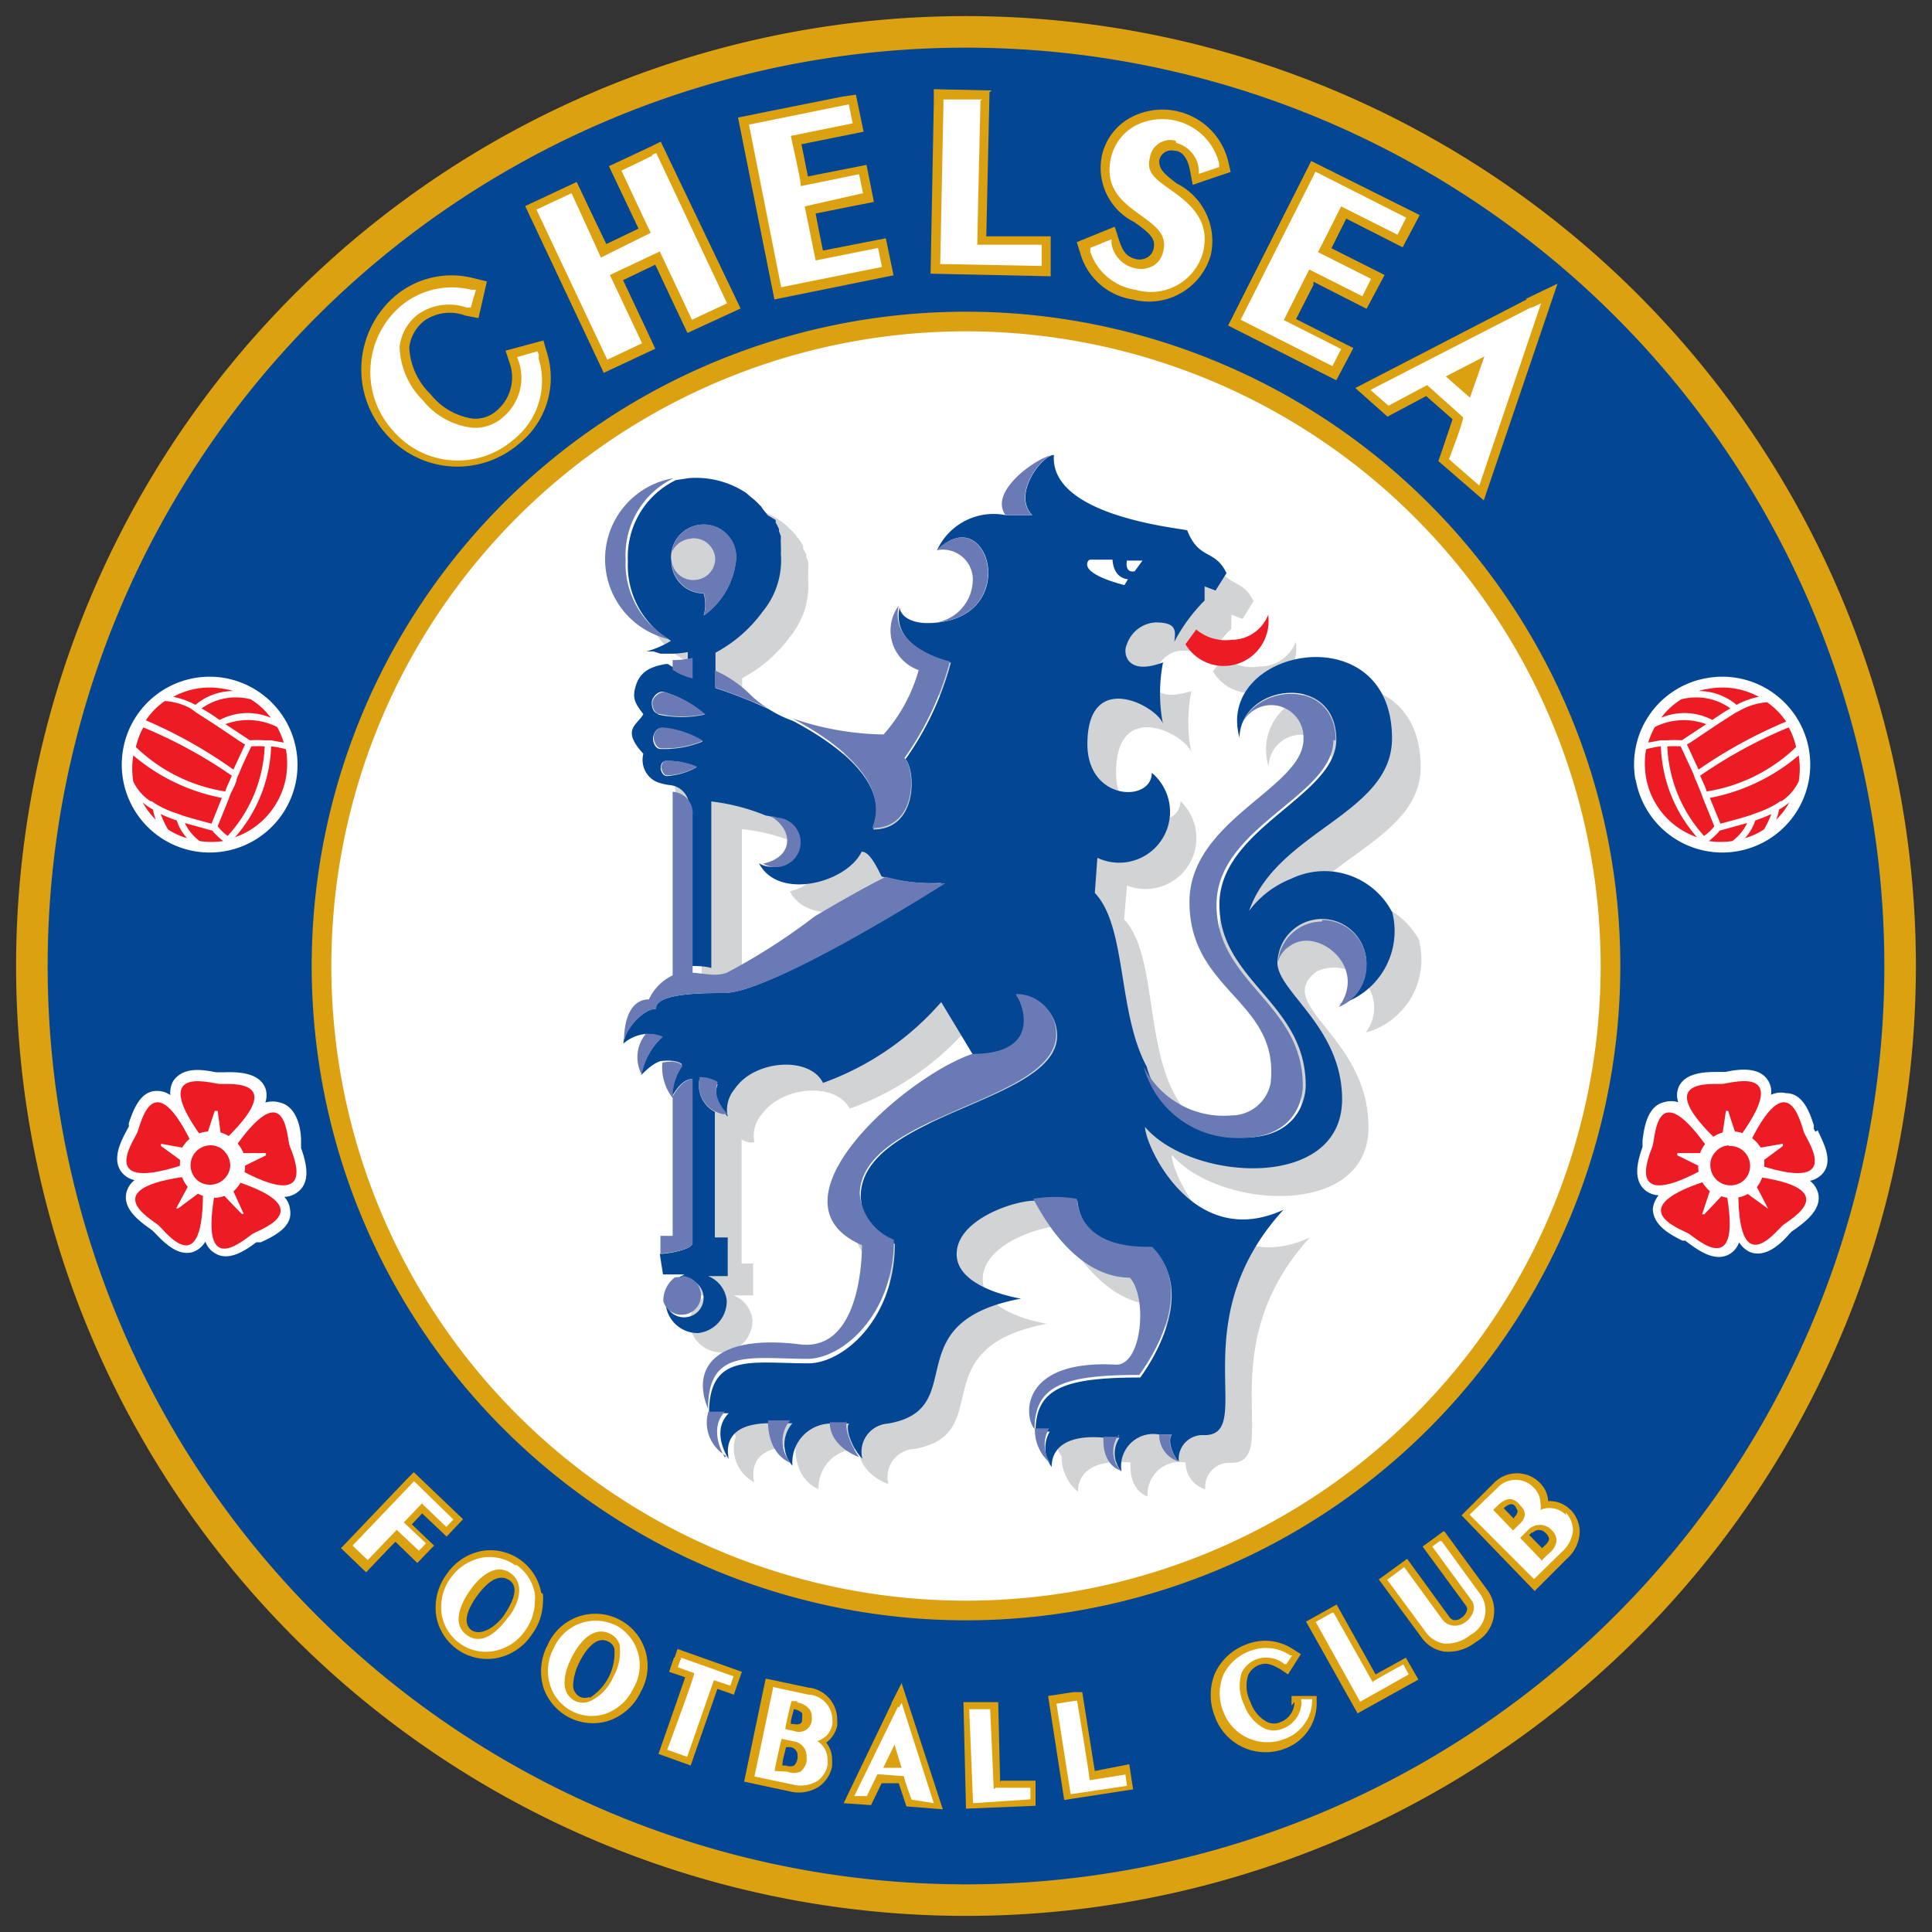 <svg id="Layer_1" data-name="Layer 1" xmlns="http://www.w3.org/2000/svg" viewBox="0 0 60 60"><rect x="0" y="0" width="60" height="60" fill="#333333" stroke="none"/><defs><style>.cls-1{fill:#dba111;}.cls-2{fill:#034694;}.cls-3{fill:#fff;}.cls-4{fill:#d1d3d4;}.cls-5{fill:#ed1c24;}.cls-6{fill:#6a7ab5;}</style></defs><title>Untitled-1</title><path id="path3381" class="cls-1" d="M59.5,30A29.5,29.5,0,1,1,30,.5,29.5,29.5,0,0,1,59.5,30"/><path id="path3383" class="cls-2" d="M58.52,30A28.52,28.52,0,1,1,30,1.48,28.52,28.52,0,0,1,58.52,30"/><path id="path3385" class="cls-1" d="M50.32,30A20.32,20.32,0,1,1,30,9.68,20.32,20.32,0,0,1,50.32,30"/><path id="path3387" class="cls-3" d="M49.71,30A19.71,19.71,0,1,1,30,10.29,19.72,19.72,0,0,1,49.71,30"/><path id="path3389" class="cls-1" d="M13.11,47l.76.72.51-.54-1.53-1.46-.2.2-2.06,2.16.78.75s.66-.7.91-.95l.68.66.52-.54-.69-.66.32-.34"/><path id="path3391" class="cls-1" d="M16.81,49.47A1.61,1.61,0,0,0,15,48.16a1.7,1.7,0,0,0-1.13.73,1.74,1.74,0,0,0-.32,1.31,1.61,1.61,0,0,0,1.84,1.3,1.7,1.7,0,0,0,1.12-.73,1.73,1.73,0,0,0,.35-1,1.24,1.24,0,0,0,0-.27m-2.2,1.14c-.36-.25-.06-.78.15-1.07s.61-.75,1-.5,0,.85-.15,1.08S15,50.88,14.61,50.61Z"/><path id="path3393" class="cls-1" d="M19.22,50.29a1.62,1.62,0,0,0-2.21.79,1.75,1.75,0,0,0-.13,1.34,1.64,1.64,0,0,0,.8.92,1.62,1.62,0,0,0,1.22.1,1.7,1.7,0,0,0,1-.9,1.62,1.62,0,0,0-.68-2.25m-.91,2.41a.37.37,0,0,1-.29,0,.4.4,0,0,1-.22-.4,1.78,1.78,0,0,1,.2-.69c.16-.32.5-.83.89-.63a.34.34,0,0,1,.19.22,1.65,1.65,0,0,1-.77,1.53Z"/><path id="path3395" class="cls-1" d="M20.93,51.48l-.15.44.5.17-.83,2.38,1,.36.83-2.38.51.18.25-.71-2-.71-.09.27"/><path id="path3397" class="cls-1" d="M25.15,52.42l-1.37-.29-.06.28-.61,2.92,1.4.3a1.16,1.16,0,0,0,.9-.13,1,1,0,0,0,.43-.64,1.49,1.49,0,0,0,0-.21.83.83,0,0,0-.18-.53A.91.91,0,0,0,26,53.6a1.11,1.11,0,0,0,0-.19,1,1,0,0,0-.87-1m-.37,2.23a.35.35,0,0,1-.1.19.33.33,0,0,1-.25,0l-.11,0c0-.21.07-.35.11-.57l.14,0a.26.26,0,0,1,.22.27s0,.07,0,.09Zm-.1-1.56a.48.48,0,0,1,.25.12.3.3,0,0,1,0,.1.25.25,0,0,1,0,.08c0,.09,0,.21-.28.16l-.07,0c0-.17.05-.26.09-.44Z"/><path id="path3399" class="cls-1" d="M27.69,52.9,26.2,56l.85.06.33-.68.53,0,.24.72,1.13.09L28,52.27l-.32.63"/><path id="path3401" class="cls-1" d="M31.06,55.34,31,52.86l-1.08,0L30,56.17l2.16-.09,0-.78-1.08,0"/><path id="path3403" class="cls-1" d="M34,55l-.39-2.45-.28,0-.78.12.5,3.23,2.14-.33-.12-.78L34,55"/><path id="path3405" class="cls-1" d="M40.2,52.86a.67.67,0,0,1-.43.62.49.49,0,0,1-.41,0,1.07,1.07,0,0,1-.52-.61,1.12,1.12,0,0,1-.08-.84.61.61,0,0,1,.37-.33c.2-.08.39,0,.65.15L40,52l.4-.63-.24-.15a1.56,1.56,0,0,0-1.43-.16,1.73,1.73,0,0,0-1,.91,1.78,1.78,0,0,0,0,1.34,1.67,1.67,0,0,0,2.16,1,1.5,1.5,0,0,0,1-1.35l0-.29-.78,0v.3"/><path id="path3407" class="cls-1" d="M42.72,52l-1.21-2.17-.25.14-.7.39,1.6,2.85,1.89-1.05-.39-.68-.94.52"/><path id="path3409" class="cls-1" d="M44.82,47.56l-.23.17-.41.3,1.32,1.8c.07.09.07.14.06.17a.42.42,0,0,1-.2.26.3.3,0,0,1-.23.05A.3.3,0,0,1,45,50.2l-1.3-1.79-.88.64,1.31,1.78a1.06,1.06,0,0,0,.71.46,1.38,1.38,0,0,0,1-.3,1.1,1.1,0,0,0,.38-1.57l-1.36-1.86"/><path id="path3411" class="cls-1" d="M48.79,46.91a.88.88,0,0,0-.71-.29.85.85,0,0,0-.25-.56,1,1,0,0,0-1.44,0l-1,1,2.27,2.35,1-1a1.16,1.16,0,0,0,.4-.83,1,1,0,0,0-.29-.7m-1.72-.08s.08.08.08.13a.29.29,0,0,1-.11.19l0,.05-.32-.33c.23-.21.33-.12.4,0Zm.54.81a.27.27,0,0,1,.41,0,.32.32,0,0,1,.11.18h0a.36.36,0,0,1-.14.21l-.08.08-.4-.41.1-.09Z"/><path id="path3413" class="cls-3" d="M13.11,46.7l.75.72.22-.23L12.86,46l0,0-1.91,2,.47.45.9-.94.69.65.22-.23-.69-.65.62-.65"/><path id="path3415" class="cls-3" d="M16,48.61a1.38,1.38,0,0,0-1-.24A1.55,1.55,0,0,0,14,49a1.52,1.52,0,0,0-.28,1.15,1.39,1.39,0,0,0,1.59,1.13,1.51,1.51,0,0,0,1-.64,1.57,1.57,0,0,0,.3-.91,1,1,0,0,0,0-.24,1.38,1.38,0,0,0-.57-.89m-.27,1.64c-.21.29-.74.92-1.27.54s-.11-1.09.09-1.38.74-.92,1.27-.54S16,50,15.76,50.25Z"/><path id="path3417" class="cls-3" d="M19.13,50.48a1.42,1.42,0,0,0-1.93.7,1.47,1.47,0,0,0-.11,1.17,1.36,1.36,0,0,0,.69.8,1.33,1.33,0,0,0,1,.08,1.5,1.5,0,0,0,.88-.78,1.41,1.41,0,0,0-.58-2m-1.21,2.38c-.58-.29-.27-1.06-.11-1.37s.59-1,1.17-.73a.57.57,0,0,1,.31.34,1.56,1.56,0,0,1-.19,1,1.47,1.47,0,0,1-.72.76.58.58,0,0,1-.46,0Z"/><path id="path3419" class="cls-3" d="M21.13,51.55l-.08.23.51.18c0,.13-.84,2.38-.84,2.38l.62.22.83-2.38.51.17.1-.29-1.63-.58,0,.07"/><path id="path3421" class="cls-3" d="M25.11,52.63,24,52.39l0,.07-.57,2.71,1.19.25a1,1,0,0,0,.75-.1.77.77,0,0,0,.33-.5,1,1,0,0,0,0-.17.67.67,0,0,0-.32-.58.66.66,0,0,0,.47-.52.61.61,0,0,0,0-.14.79.79,0,0,0-.69-.78m-.41.24a.59.59,0,0,1,.4.23.37.37,0,0,1,.06.21.62.62,0,0,1,0,.13.4.4,0,0,1-.54.32l-.28-.06c0-.11.16-.75.19-.87l.18,0Zm-.09,1.21a.47.47,0,0,1,.39.49,1.09,1.09,0,0,1,0,.13.53.53,0,0,1-.19.32.55.55,0,0,1-.41,0L24.06,55c0-.11.18-.86.21-1l.34.07Z"/><path id="path3423" class="cls-3" d="M27.89,53l-1.36,2.78.39,0,.33-.68.82.06c0,.08.24.73.24.73L29,56l-1-3.12-.08.15m-.15,1.12c.06.21.19.61.23.75l-.57,0,.34-.7Z"/><path id="path3425" class="cls-3" d="M30.86,55.57c0-.14-.11-2.49-.11-2.49h-.07l-.58,0L30.22,56,32,55.88v-.36l-1.08,0"/><path id="path3427" class="cls-3" d="M33.84,55.28c0-.14-.39-2.46-.39-2.46h-.07l-.57.09.44,2.81L35,55.46l-.05-.35-1.07.17"/><path id="path3429" class="cls-3" d="M40.42,52.86a.9.9,0,0,1-.57.82.73.73,0,0,1-.58,0,1.32,1.32,0,0,1-.63-.73,1.36,1.36,0,0,1-.08-1,.84.84,0,0,1,.49-.43.9.9,0,0,1,.84.16l.06,0,.18-.27-.06,0a1.34,1.34,0,0,0-1.24-.14A1.47,1.47,0,0,0,38,52a1.51,1.51,0,0,0,0,1.18,1.46,1.46,0,0,0,1.88.83,1.29,1.29,0,0,0,.87-1.17v-.07l-.34,0v.07"/><path id="path3431" class="cls-3" d="M42.64,52.26l-1.22-2.17-.06,0-.5.28,1.38,2.48L43.75,52l-.17-.31s-.84.46-.94.53"/><path id="path3433" class="cls-3" d="M44.77,47.86l-.06,0-.23.17,1.2,1.64a.41.41,0,0,1,.09.32.64.64,0,0,1-.28.4.53.53,0,0,1-.39.09.47.47,0,0,1-.31-.19l-1.18-1.62-.53.39,1.18,1.6a.89.89,0,0,0,.57.38,1.16,1.16,0,0,0,.84-.27A.86.86,0,0,0,46,49.55l-1.23-1.69"/><path id="path3435" class="cls-3" d="M48.64,47.06a.71.71,0,0,0-.8-.17.52.52,0,0,0,0-.21.69.69,0,0,0-.2-.47.77.77,0,0,0-1.14,0l-.86.83,2,2,.87-.85a1,1,0,0,0,.34-.67.8.8,0,0,0-.23-.55M47.36,47a.46.46,0,0,1-.17.33l-.2.2-.62-.64.14-.13c.26-.26.5-.28.71,0a.41.41,0,0,1,.14.29Zm.54,1.48-.69-.72.25-.25a.5.5,0,0,1,.72,0,.47.47,0,0,1,.16.33h0a.55.55,0,0,1-.2.37l-.24.23Z"/><path id="path3437" class="cls-1" d="M16.89,10.57l-1.19.32.14.42a1.35,1.35,0,0,1-.39,1.42,1,1,0,0,1-.77.27,2.05,2.05,0,0,1-1.31-.76,2.16,2.16,0,0,1-.66-1.45,1.23,1.23,0,0,1,.47-.83,1.38,1.38,0,0,1,1.27-.16l.41.08.26-1.14-.41-.1a2.72,2.72,0,0,0-2.46.57A3,3,0,0,0,12,13.49a2.93,2.93,0,0,0,4.12.29A2.62,2.62,0,0,0,17,11l-.12-.41"/><path id="path3439" class="cls-1" d="M20.13,4.59l-1.22.57.92,1.94-1,.48c-.24-.49-.92-1.93-.92-1.93l-1.6.75,2.44,5.18,1.6-.75s-.75-1.61-1-2.13l1-.48c.24.52,1,2.12,1,2.12L23,9.58,20.52,4.4l-.39.19"/><path id="path3441" class="cls-1" d="M25.56,7.79c-.08-.38-.16-.77-.23-1.16l1.81-.36-.23-1.15-1.82.36-.2-1,1.93-.39-.24-1.15L26.16,3l-3.24.65L24.05,9.3l3.7-.75L27.51,7.4l-2,.39"/><path id="path3443" class="cls-1" d="M30.8,2.81,29,2.77V3.2L28.9,8.5l3.73.08,0-1.24-2,0,.1-4.48"/><path id="path3445" class="cls-1" d="M36.55,5.7C36.09,5.36,36,5.22,36,5a.38.38,0,0,1,.46-.32c.2,0,.4.15.49.58l.09.48,1.18-.4L38.14,5a2.1,2.1,0,0,0-3.08-1.32,1.79,1.79,0,0,0-.83,1.11,1.88,1.88,0,0,0,1,2.11c.53.38.67.53.59.85a.43.43,0,0,1-.18.24.49.49,0,0,1-.35.06c-.28-.07-.41-.21-.53-.57l-.14-.44-1.18.48.12.38a2,2,0,0,0,1.61,1.4,2,2,0,0,0,2.43-1.37A2,2,0,0,0,36.55,5.7"/><path id="path3447" class="cls-1" d="M40.79,8.75l1.65.84L43,8.54l-1.65-.83c.16-.33.3-.6.46-.92l1.75.89.53-1L40.72,5l-.19.38-2.39,4.73,3.36,1.7.53-1-1.78-.9.54-1.06"/><path id="path3449" class="cls-1" d="M47.43,9.29l-5.34,2.76,1,.89,1.2-.64.82.72c-.11.34-.44,1.3-.44,1.3l1.41,1.22,2.29-6.73-1,.48"/><path id="path3451" class="cls-3" d="M16.69,10.91l-.63.18.05.14a1.59,1.59,0,0,1-.47,1.71,1.29,1.29,0,0,1-1,.34,2.31,2.31,0,0,1-1.51-.85,2.44,2.44,0,0,1-.72-1.66,1.49,1.49,0,0,1,.56-1,1.69,1.69,0,0,1,1.52-.22l.13,0L14.78,9l-.14,0a2.47,2.47,0,0,0-2.2.51,2.7,2.7,0,0,0-.22,3.88,2.64,2.64,0,0,0,3.72.27,2.33,2.33,0,0,0,.79-2.52l0-.14"/><path id="path3453" class="cls-3" d="M20.25,4.84l-.95.46s.8,1.71.91,1.93L18.66,8C18.55,7.74,17.75,6,17.75,6l-1.09.51,2.2,4.66,1.08-.51-1-2.12,1.55-.73,1,2.12,1.09-.51-2.2-4.67-.13.06"/><path id="path3455" class="cls-3" d="M25.34,8.13c-.05-.22-.3-1.5-.35-1.72L26.8,6l-.12-.59-1.81.37c0-.22-.27-1.34-.31-1.56l1.92-.39-.12-.59-3.1.63,1,5.05,3.13-.63-.12-.59-1.95.39"/><path id="path3457" class="cls-3" d="M30.51,3.09l-1.21,0V3.2l-.1,5,3.15.06,0-.66-2,0c0-.26.1-4.48.1-4.48"/><path id="path3459" class="cls-3" d="M36.53,4.44a.94.94,0,0,1,.7.81l0,.15.63-.21,0-.12a1.82,1.82,0,0,0-2.65-1.14,1.52,1.52,0,0,0-.7.94c-.24,1,.4,1.44.91,1.81s.84.62.7,1.15a.67.67,0,0,1-.3.42.77.77,0,0,1-.57.08.94.94,0,0,1-.73-.75l0-.15-.66.27,0,.12A1.76,1.76,0,0,0,35.27,9a1.68,1.68,0,0,0,2.09-1.16c.25-1-.43-1.54-1-1.94s-.75-.58-.65-1a.64.64,0,0,1,.8-.53"/><path id="path3461" class="cls-3" d="M41.65,6.41l1.75.88.27-.53L40.85,5.33l-.06.13L38.53,9.93l2.85,1.44.27-.53-1.78-.9c.1-.21.69-1.37.79-1.57l1.65.83.27-.54-1.65-.83c.11-.2.62-1.22.72-1.42"/><path id="path3463" class="cls-3" d="M47.56,9.54l-5,2.57.56.49,1.2-.64,1.12,1c0,.16-.44,1.3-.44,1.3l.94.82,1.92-5.66-.33.15m-2.63,2.12,1.2-.62-.45,1.28Z"/><path id="path3465" class="cls-4" d="M44.09,29.23A2.35,2.35,0,0,0,41,28.18a2.88,2.88,0,0,0-1.32,1c.88-2.5,4.44-3,4.44-5.36,0-3.9-5.53-2.81-4.72,0a1,1,0,1,1,2,0c0,1.51-3.53,2.5-3.53,5,0,2.81,2.81,3.07,2.52,5.63a1.25,1.25,0,0,1-1.21,1c-4.3,0-2.77-5.29-4.27-6.9L35,27.5a1.58,1.58,0,0,0,1.66-2.62c0,.94-2,.89-2-.88,0-2.39,2.23-1.14,2.34-.62a4.86,4.86,0,0,1,0-1.92c-1.21.39-1.32-.31-1.17-.58s.41-.67.88-.67a1,1,0,0,1,.5.09c.15.11.26-.13.23.09.13-.2.08.05.21-.15a3.73,3.73,0,0,1,.59-.71v-.44l.35.13.34-.55c-.36-.75-.86-.39-1.22-1.32-.31-.08-5,.43-4.9-1.46-.39,0-1.3.22-.74,1-.44.06-.75-.44-1.42.91.83-.16.4.77.4,1,0,1.71-2.28,1.68-2.28.88a1.29,1.29,0,0,0,.6,2,5.14,5.14,0,0,1-1.1,2,6.61,6.61,0,0,1-4.08-1.26,3.55,3.55,0,0,0-1.14-.79v-.57a4.33,4.33,0,0,0,1.48-1.28A2.51,2.51,0,0,0,25.1,18l0-.24s0-.05,0-.08a1.24,1.24,0,0,0,0-.16s0-.05,0-.07l-.06-.16s0-.05,0-.07l-.1-.19a.56.56,0,0,0,0-.08.75.75,0,0,0-.07-.12l-.06-.09-.07-.08a.39.39,0,0,0-.08-.1l-.05-.06-.22-.21,0,0-.13-.1,0,0-.15-.1h0a2.84,2.84,0,0,0-1.69-.41,2.57,2.57,0,0,0-.51,5.07,2.69,2.69,0,0,1-.76.33l.05,0h0l.05,0h0l.07,0h0l.07,0h0l.22.07h0l.1,0h0l.14,0h0v.32H21.7c-.49.08-.8.23-.95.66s0,.6.24.9c-.2.34-.7.47,0,1.23a.76.76,0,0,0,.43.89l.37.09v5.69a1.52,1.52,0,0,0-.74.76s-.33-.75-.31.72c.38-.29.23.35.23.35-.52.67.14.63.14.63.44-.45.35.2.35.2a1.48,1.48,0,0,0,.33,1.1v4.34h-.38v1.2H22a.92.92,0,0,0-.58.92,1,1,0,0,0,1.06.85,1,1,0,0,0,.89-1,.93.93,0,0,0-.59-.77h.61V39.24h-.36V35.39a.85.85,0,0,0,.24.09h.16a1,1,0,0,1,.2-.84,1.68,1.68,0,0,1,.64-.54c.76-.39,1.8-.29,2.12.33a8.81,8.81,0,0,0,3.67-2.5l1,1.65c-2.06.69-6.55,4.6-3.43,5.95,0,.39-.06,3.31-1.93,3.08-2.7-.33-3.37.78-2.85,2a1.18,1.18,0,0,0,.57,1.42c-.12-.61.17-1.12,1.28-1.11,0,1.11.72,1.32.72,1.32A1.21,1.21,0,0,1,26.68,45c0,.79.91,1.09.91,1.09a.87.87,0,0,1,.8-1.09c2.61-.46.16-3.14,4.13-3.89,0,0-2-.29-2-1.38s1.79-1.65,2.41-1.65c1.27,2.41,2.64,2.43,3,2.45.56.63.37,2.74-.44,2.69-3-.16-2.85,1.65-2.52,2a1.41,1.41,0,0,0,.51,1.11c0-.75.71-1,1.63-.91-.05.91.53,1.05.53,1.05a1,1,0,0,1,1.18-1.05.86.86,0,0,0,.61.83.75.75,0,0,1,.8-.82c1.64,0-.74-3.51,2.45-7-2.8,1.3-4.29-1.94-4.29-2.57,1.44,1.69,6.11,2,6.11-.85s-3-3.79-1.61-4.84a1.25,1.25,0,0,1,1.52,1.9,2.35,2.35,0,0,0,1.66-2.85m-17.93.08a19.78,19.78,0,0,1-2.74,1.76,1,1,0,0,1-.36.06V25.75a5.89,5.89,0,0,1,1.69.43c.77.42.77,1.29-.2,1.5.61,1.17,2.74.59,3.2-.36.23,0,.43.38.61.76C28.07,28.24,27.46,28.55,26.16,29.31ZM38,20.4l-.33.45a1.37,1.37,0,0,0,1.32.67A1.39,1.39,0,0,0,40.25,20v-.08a1.21,1.21,0,0,1-1.15.78A1.36,1.36,0,0,1,38,20.4Z"/><path id="path3467" class="cls-2" d="M20.9,17.16h0l0-.09,0,.08M21,39.71h0Zm0-24.84Zm-.41,24.71h.67a1.16,1.16,0,0,0-.22.13.65.65,0,0,1,.21,0,.6.6,0,0,1,0,1.2.58.58,0,0,1-.57-.42v.06a1,1,0,0,0,1,.85,1,1,0,0,0,.89-1,.92.92,0,0,0-.58-.77h.61v-1.2H22.2V34.53a.93.93,0,0,1-.48-1,1.07,1.07,0,0,1,.57.15c-.21.47.31,1,.31,1a1,1,0,0,1,.2-.84,1.63,1.63,0,0,1,.64-.55c.76-.38,1.81-.29,2.12.34a8.8,8.8,0,0,0,3.67-2.51l1,1.66c2.28,0,1.49-1.71,1.34-1.86a1.24,1.24,0,0,1,1.26,1.24c0,2.1-6.1,2.4-6.1,5a1.67,1.67,0,0,0,1.06,1.47c0,2.33-1.6,3.71-2.69,3.71-1.74,0-3.08-.35-3.08,1.55h.61c-.58.58,0,1.42,0,1.42-.12-.61.17-1.11,1.29-1.11h.69a1,1,0,0,0,0,1.32,1.21,1.21,0,0,1,1.26-1.31h.5c-.13.14.09.77.41,1.09a.88.88,0,0,1,.8-1.09c2.61-.45.16-3.14,4.13-3.88,0,0-2-.3-2-1.38s1.79-1.66,2.4-1.66a4,4,0,0,1,1.35,0c.16,1.56,2,1.49,2.34,1.49,1.52,1.52-.39,4-.39,4-2.33,0-3.25.32-3.25,1.68h.44a1,1,0,0,0,.06,1.1c0-.75.72-1,1.63-.91h.48a.86.86,0,0,0,.06,1.05A1,1,0,0,1,36,44.55h.4c-.15.15,0,.63.21.84a.74.74,0,0,1,.79-.82c1.64,0-.74-3.51,2.46-7-2.81,1.3-4.3-2-4.3-2.57,1.44,1.69,6.12,2,6.12-.86,0-2.33-2.16-3.42-2-4.34a1.38,1.38,0,1,1,1.89,1.4h0a2.37,2.37,0,0,0,1.67-2.86,2.37,2.37,0,0,0-3.14-1.05,3,3,0,0,0-1.31,1c.87-2.5,4.44-3,4.44-5.36,0-3.89-5.54-2.8-4.73,0a.49.49,0,0,1,0-.12c.14-1.59,3-1.91,3,.16,0,1.76-3.63,2.74-3.63,5.12s2.68,3.05,2.68,5.62c0,.31-.16,1.62-1.94,1.62a3,3,0,0,1-3-2.21h0C34.7,31.43,35,28.78,34,27.73l.08-1.09A1.58,1.58,0,0,0,35.77,24c0,.93-2,.88-2-.89,0-2.39,2.24-1.14,2.35-.61a5,5,0,0,1,0-1.93C35,21,34.85,20.29,35,20a1,1,0,0,1,.88-.67c.67,0,.63.25.59.6a5.27,5.27,0,0,1,.94-1.28v-.44l.34.13.34-.54c-.36-.76-.85-.39-1.22-1.33-.3-.08-4.28-.45-4.14-2.34-.36,0-1.31,1.22-.67,1.87h-.82a1.93,1.93,0,0,0-2.14,1.09c1.63-1.63,2.69,2.26-.31,2.26h0c-.44,0-.82-.18-.85-.49-.3,1.31,1.59,1.72,1.59,1.72a9.34,9.34,0,0,1-1.41,3c.31.31.41,2.18-1,2.18.51-1.4-1-2.58-2.49-3.37h0a3.82,3.82,0,0,1-.76-.37,15.05,15.05,0,0,0-1.65-.65v-1.1A4.33,4.33,0,0,0,23.68,19a2.5,2.5,0,0,0,.57-1.8,2,2,0,0,0,0-.24s0-.05,0-.07a1.24,1.24,0,0,1,0-.16l0-.08-.06-.16a.14.14,0,0,0,0-.06,1.24,1.24,0,0,0-.1-.2s0-.05,0-.08L23.84,16l-.07-.09-.07-.09-.07-.1-.06-.06a2.09,2.09,0,0,0-.22-.2,0,0,0,0,0,0,0l-.13-.11,0,0a.71.71,0,0,0-.14-.1h0a2.81,2.81,0,0,0-1.7-.4l-.39.06a2.65,2.65,0,0,0-1.49,2.53,2.7,2.7,0,0,0,1.34,2.46h0a3,3,0,0,1-.76.33l0,0h0l.05,0h0l.08,0h0l.08,0h0l.22.07h0l.1,0h0l.13,0h0a2.71,2.71,0,0,0,.62-.05v.64a1.84,1.84,0,0,1-.62-.27h-.05c-.48.08-.8.23-.94.66s0,.59.23.9c-.19.34-.7.47,0,1.23a.75.75,0,0,0,.43.88,2,2,0,0,0,.37.09.66.66,0,0,1,.62.72v4.9c.23,0,.47,0,.69.06V24.89a6.45,6.45,0,0,1,1.7.44h0a.8.8,0,0,1,.21.05.77.77,0,1,1-.43,1.43c.61,1.17,2.73.6,3.19-.36.23,0,.43.39.62.77a5.91,5.91,0,0,0,1.85.2S24,30.84,22.48,30.84c-.66,0-2.12,0-2.12.49-.4,0-1,.69-1,1.08a1.23,1.23,0,0,1,.69-.3,1.18,1.18,0,0,1,.51.1,2.18,2.18,0,0,0-.65,1.18c.44-.45.64-.44.64-.44s.46-.06.63.1a1.66,1.66,0,0,0-.31,1s.28-.54.62-.54v5.12c0,.16-.7.31-1,.31m.22-14.84c-.13,0-.19-.17-.19-.23s0-.23.17-.24a2.18,2.18,0,0,1,.94.2A2.13,2.13,0,0,1,20.73,24.1Zm-.2-.84c-.18,0-.24-.26-.23-.35s.1-.32.28-.3a2.89,2.89,0,0,1,1.26.42A3.1,3.1,0,0,1,20.53,23.26Zm-.07-1.09c-.2-.05-.21-.32-.19-.41s.17-.32.37-.27a3.37,3.37,0,0,1,1.27.7,3.31,3.31,0,0,1-1.45,0Zm1.41-3.05a1.23,1.23,0,0,0,0-.69h0a1,1,0,0,1-1-1,.77.77,0,0,1,0-.27h0a1,1,0,0,1,2,.28,2.4,2.4,0,0,1-1,1.68Z"/><path id="path3469" class="cls-5" d="M36.81,20a1.39,1.39,0,0,0,2.58-.84s0,0,0-.08a1.22,1.22,0,0,1-1.14.79,1.43,1.43,0,0,1-1.1-.32l-.33.45"/><path id="path3471" class="cls-3" d="M35,17.41l.48,0-.24.33s-.32.1-.24-.36m-1.15,0h.7s0,.56.48.61l-.11.18S33.51,17.84,33.8,17.41Z"/><path id="path3473" class="cls-6" d="M21.91,22.19a3.37,3.37,0,0,0-1.27-.7c-.2,0-.34.18-.37.27s0,.36.19.41a3.31,3.31,0,0,0,1.45,0m-.07.84a2.89,2.89,0,0,0-1.26-.42c-.18,0-.28.22-.28.3s.05.33.23.35A3.1,3.1,0,0,0,21.84,23Zm-.95-2.53v.32a1.84,1.84,0,0,0,.62.27v-.64A2.71,2.71,0,0,1,20.89,20.5Zm-.18,3.13c-.13,0-.18.18-.17.24s.06.24.19.23a2.13,2.13,0,0,0,.92-.27A2.18,2.18,0,0,0,20.71,23.63Zm-.64,8.48a1.14,1.14,0,0,0-.14,1.28,2.18,2.18,0,0,1,.65-1.18A1.18,1.18,0,0,0,20.07,32.11Zm1.65,1.42a.93.93,0,0,0,.48,1,1.06,1.06,0,0,0,.25.09l.1,0h.05s-.52-.49-.31-1a1.07,1.07,0,0,0-.57-.15Zm-.95-13.67a2.7,2.7,0,0,1-1.34-2.46,2.65,2.65,0,0,1,1.49-2.53,2.55,2.55,0,0,0-.15,5Zm8.32-2.75a.93.93,0,0,1,1.12.85,1.36,1.36,0,0,1-1.43,1.41h0c3,0,1.94-3.89.31-2.26Zm-2,8.63c1.43,0,1.33-1.87,1-2.18a9.34,9.34,0,0,0,1.41-3s-1.89-.41-1.59-1.73h0a1.3,1.3,0,0,0,.62,2,5.05,5.05,0,0,1-1.09,2,9.09,9.09,0,0,1-2.83-.5c1.48.79,3,2,2.49,3.37Zm-5.61-9a.67.67,0,0,1,.73.59.66.66,0,0,1-.62.7.67.67,0,0,1-.73-.59,1,1,0,0,0,1,1h0a1.23,1.23,0,0,1,0,.69,2.4,2.4,0,0,0,1-1.68,1,1,0,0,0-2-.27.7.7,0,0,1,.58-.43ZM32.05,16c-.64-.65.31-1.87.67-1.87-.39,0-2.06,1.1-1.49,1.87ZM23.7,26.82a.77.77,0,1,0,.43-1.43.8.8,0,0,0-.21-.05C24.66,25.77,24.65,26.62,23.7,26.82Zm-1.5-5.47a15.05,15.05,0,0,1,1.65.65,3.27,3.27,0,0,1-.51-.39,3.72,3.72,0,0,0-1.14-.79v.53Zm.28,9.49c1.54,0,6.88-3.41,6.88-3.41a5.91,5.91,0,0,1-1.85-.2c-.3.15-.91.46-2.21,1.23a19.26,19.26,0,0,1-2.73,1.75,1.13,1.13,0,0,1-.37.06c-.22,0-.46-.05-.69-.06v-4.9a.66.66,0,0,0-.62-.72v5.7a1.55,1.55,0,0,0-.74.75s-.79-.1-.77,1.37c0-.39.58-1.08,1-1.08C20.36,30.84,21.82,30.84,22.48,30.84Zm13.3,7.88c-.39,0-2.18.07-2.34-1.49a4,4,0,0,0-1.35,0c1.27,2.42,2.65,2.44,3,2.45.56.63.37,2.74-.44,2.7-3-.16-2.85,1.64-2.52,2,0-1.36.92-1.68,3.25-1.68C35.39,42.68,37.3,40.24,35.78,38.72Zm.61,5.83H36a.86.86,0,0,0,.61.84C36.39,45.18,36.24,44.7,36.39,44.55Zm-3.75.91a1,1,0,0,1-.06-1.1h-.44A1.35,1.35,0,0,0,32.64,45.46ZM41.48,23c0-2.07-2.83-1.75-3-.16a1,1,0,0,1,2,.12c0,1.51-3.54,2.5-3.54,5.05,0,2.8,2.81,3.06,2.52,5.63a1.24,1.24,0,0,1-1.21,1,2.78,2.78,0,0,1-2.73-1.51,3,3,0,0,0,3,2.21c1.78,0,1.94-1.31,1.94-1.62,0-2.57-2.68-3.18-2.68-5.62s3.63-3.36,3.63-5.12ZM20.57,33a1.56,1.56,0,0,0,.32,1.1,1.66,1.66,0,0,1,.31-1C21,32.89,20.57,33,20.57,33Zm20.49-4.38a1.37,1.37,0,0,0-1.37,1.25.81.81,0,0,1,.37-.49c.82-.62,2.44.62,1.52,1.89A1.37,1.37,0,0,0,42.44,30,1.38,1.38,0,0,0,41.06,28.57Zm-6.31,16h-.48c-.05.92.54,1.05.54,1.05A.86.86,0,0,1,34.75,44.55ZM21.17,39.67a.65.65,0,0,0-.21,0,.9.9,0,0,0-.36.74.58.58,0,0,0,.57.42.6.6,0,0,0,0-1.2Zm3.37,4.44h-.69c0,1.12.71,1.32.71,1.32A1,1,0,0,1,24.54,44.11Zm2.16-7c0-2.55,6.1-2.85,6.1-5a1.24,1.24,0,0,0-1.26-1.24c.15.15.94,1.86-1.34,1.86-2.06.69-6.55,4.59-3.43,5.94,0,.39-.06,3.31-1.93,3.08-2.69-.33-3.37.78-2.85,2,0-1.9,1.34-1.55,3.08-1.55,1.1,0,2.69-1.38,2.69-3.7A1.69,1.69,0,0,1,26.7,37.07Zm-5.19,1.56V33.51c-.34,0-.62.54-.62.54v4.33h-.38v.55c.3,0,1-.15,1-.31Zm1,6.59s-.54-.84,0-1.42H22A1.19,1.19,0,0,0,22.56,45.22Zm3.76-1.09h-.5c0,.78.91,1.08.91,1.08C26.41,44.89,26.19,44.26,26.32,44.13Z"/><path id="path3477" class="cls-3" d="M9.35,35.63l0-.1,0-.11c0-.37-.13-1.06-.66-1.18a.8.8,0,0,0-.45,0,.69.69,0,0,0,0-.45c-.2-.5-.89-.5-1.26-.49H6.81l-.1,0c-.37-.07-1-.2-1.33.27a.77.77,0,0,0-.09.44.7.7,0,0,0-.43-.13c-.54,0-.75.69-.86,1l0,.11-.05.09c-.18.33-.51.94-.15,1.35a.69.69,0,0,0,.38.22.7.7,0,0,0-.25.37c-.14.52.42.92.73,1.14l.08.06.08.08c.26.27.73.77,1.23.56a.78.78,0,0,0,.33-.3.66.66,0,0,0,.28.35c.45.3,1-.11,1.3-.33L8,38.58l.1,0c.34-.16,1-.45.91-1a.69.69,0,0,0-.18-.41A.71.71,0,0,0,9.27,37c.42-.34.2-1,.08-1.35"/><path id="path3479" class="cls-5" d="M7,36.07c3,1.79,2.11-.18,2-.47s-.09-2.48-2,.47"/><path id="path3481" class="cls-5" d="M6.78,36.52C6,40,7.6,38.46,7.86,38.31s2.32-.85-1.08-1.79"/><path id="path3483" class="cls-5" d="M6.29,36.48c-3.51.33-1.59,1.38-1.37,1.57s1.53,2,1.37-1.57"/><path id="path3485" class="cls-5" d="M6.18,36c-1.4-3.24-1.8-1.09-1.92-.82S2.88,37.24,6.18,36"/><path id="path3487" class="cls-3" d="M56.38,35.15l-.05-.09,0-.11c-.11-.35-.32-1-.86-1A.72.72,0,0,0,55,34a.64.64,0,0,0-.09-.44c-.28-.47-1-.34-1.32-.27l-.11,0h-.11c-.37,0-1.06,0-1.25.5a.66.66,0,0,0,0,.44.76.76,0,0,0-.44,0c-.53.12-.62.81-.67,1.18v.11l0,.1c-.12.35-.34,1,.09,1.35a.7.7,0,0,0,.41.15.84.84,0,0,0-.18.41c0,.54.58.83.92,1l.09,0,.09.07c.3.22.85.63,1.31.33a.69.69,0,0,0,.27-.35.78.78,0,0,0,.33.3c.5.21,1-.29,1.23-.56l.08-.08.09-.06c.3-.22.86-.62.72-1.14a.74.74,0,0,0-.25-.37.72.72,0,0,0,.39-.22c.36-.41,0-1-.15-1.35"/><path id="path3489" class="cls-5" d="M53.69,35.75c-2.65-2.34-.48-2.06-.18-2.09s2.38-.67.18,2.09"/><path id="path3491" class="cls-5" d="M53.32,36.07c-3,1.79-2.1-.18-2-.47s.09-2.48,2,.47"/><path id="path3493" class="cls-5" d="M53.51,36.52c.77,3.44-.82,1.94-1.07,1.79s-2.33-.85,1.07-1.79"/><path id="path3495" class="cls-5" d="M54,36.48c3.51.33,1.6,1.38,1.37,1.57S53.84,40,54,36.48"/><path id="path3497" class="cls-5" d="M54.11,36c1.4-3.24,1.81-1.09,1.92-.82s1.38,2.06-1.92.82"/><path id="path3499" class="cls-3" d="M54.79,36.1s0-.05,0-.08l.58-.43,0-.07-.69.12a1.06,1.06,0,0,0-.8-.5c-.11-.32-.21-.64-.21-.64h-.07l-.1.67a1.11,1.11,0,0,0-.53.34.9.9,0,0,0-.17.3h-.71v.07l.65.32s0,.06,0,.08a1,1,0,0,0,.36.71l-.24.72.07,0,.53-.56a.87.87,0,0,0,.42.05.93.93,0,0,0,.4-.12l.63.46,0,0s-.18-.36-.35-.67a1.11,1.11,0,0,0,.23-.76"/><path id="path3501" class="cls-5" d="M53.69,35.57a.6.6,0,0,0-.43.22.58.58,0,0,0-.14.45.62.62,0,0,0,.67.57.6.6,0,0,0,.43-.22.62.62,0,0,0-.53-1"/><path id="path3503" class="cls-5" d="M6.6,35.75c2.65-2.34.48-2.06.19-2.09S4.4,33,6.6,35.75"/><path id="path3505" class="cls-3" d="M7.61,36.2l.65-.32,0-.07h-.7a1.14,1.14,0,0,0-.18-.3,1.11,1.11,0,0,0-.53-.34l-.09-.67H6.67s-.11.32-.21.64a1,1,0,0,0-.8.5L5,35.52l0,.07.59.43s0,0,0,.08a1.07,1.07,0,0,0,.24.76l-.36.67.06,0,.62-.46a.93.93,0,0,0,.4.12.84.84,0,0,0,.42-.05c.25.27.54.56.54.56l.06,0L7.25,37a1.11,1.11,0,0,0,.36-.71V36.2"/><path id="path3507" class="cls-5" d="M7,35.79a.57.57,0,0,0-.42-.22.62.62,0,0,0-.53,1,.57.57,0,0,0,.42.22.63.63,0,0,0,.68-.56A.64.64,0,0,0,7,35.79"/><path id="path3509" class="cls-3" d="M7,21.06A2.73,2.73,0,1,0,9.2,24.22,2.74,2.74,0,0,0,7,21.06"/><path id="path3511" class="cls-5" d="M7.61,23.12l-.12-.07-.67-.45-.18-.12-.53-.34L5.92,22a2,2,0,0,0-.8-.23,2.25,2.25,0,0,0-.59.6A14.75,14.75,0,0,1,7.25,23.9l.36-.78"/><path id="path3513" class="cls-5" d="M7,24.58c0-.06.15-.37.2-.49a14.66,14.66,0,0,0-2.75-1.5,2.34,2.34,0,0,0-.23.61A5.13,5.13,0,0,0,7,24.58"/><path id="path3515" class="cls-5" d="M6.82,22.36a1.86,1.86,0,0,1,1.59-.07,2.24,2.24,0,0,0-.62-.57A1.82,1.82,0,0,0,6.26,22a6.46,6.46,0,0,1,.56.36"/><path id="path3517" class="cls-5" d="M4.71,24.88a1.64,1.64,0,0,0,.22.14,2.81,2.81,0,0,0,.5.22l.22.08c.27.09.88.25.92.26l.32-.8a6,6,0,0,1-2.75-1.32,2.43,2.43,0,0,0,0,.81,1.48,1.48,0,0,0,.53.61"/><path id="path3519" class="cls-5" d="M6.61,25.8l-.22-.06-.65-.18a1.51,1.51,0,0,0,.46.56,2.54,2.54,0,0,0,.73,0,2.6,2.6,0,0,1-.32-.3"/><path id="path3521" class="cls-5" d="M8.81,23.05a2.76,2.76,0,0,0-.2-.47A2,2,0,0,0,7,22.49l.76.5a3.47,3.47,0,0,1,.44,0h.21l.39.07"/><path id="path3523" class="cls-5" d="M8.42,23.19A4.5,4.5,0,0,1,7.3,26a2.42,2.42,0,0,0,1.58-1.85,2.59,2.59,0,0,0,0-.88,2.55,2.55,0,0,0-.45-.09"/><path id="path3525" class="cls-5" d="M6.07,21.89a1.83,1.83,0,0,1,1.17-.43,1.55,1.55,0,0,0-.31-.07,2.35,2.35,0,0,0-1.55.25,2.49,2.49,0,0,1,.69.25"/><path id="path3527" class="cls-5" d="M7.8,23.19c-.18.38-.29.61-.37.82a1.54,1.54,0,0,0-.08.19c0,.1-.18.43-.18.43l-.07.19-.34.84a1.46,1.46,0,0,0,.31.3,4.37,4.37,0,0,0,1.15-2.78,3,3,0,0,0-.42,0"/><path id="path3529" class="cls-5" d="M5.49,25.48a4.34,4.34,0,0,1-.5-.2,2.68,2.68,0,0,0,.23.48,2.11,2.11,0,0,0,.59.27,1.43,1.43,0,0,1-.32-.55"/><path id="path3531" class="cls-5" d="M4.75,25.14a1.81,1.81,0,0,1-.32-.22,2.41,2.41,0,0,0,.41.54,1.68,1.68,0,0,1-.09-.32"/><path id="path3533" class="cls-3" d="M50.8,24.22A2.73,2.73,0,1,0,53,21.06a2.72,2.72,0,0,0-2.21,3.16"/><path id="path3535" class="cls-5" d="M52.39,23.12l.12-.07.67-.45.18-.12.53-.34.19-.1a2,2,0,0,1,.8-.23,2.25,2.25,0,0,1,.59.6,14.75,14.75,0,0,0-2.72,1.49l-.36-.78"/><path id="path3537" class="cls-5" d="M53,24.58c0-.06-.15-.37-.2-.49a14.66,14.66,0,0,1,2.75-1.5,2.34,2.34,0,0,1,.23.61A5.17,5.17,0,0,1,53,24.58"/><path id="path3539" class="cls-5" d="M53.18,22.36a1.86,1.86,0,0,0-1.59-.07,2.24,2.24,0,0,1,.62-.57,1.82,1.82,0,0,1,1.53.28,6.46,6.46,0,0,0-.56.36"/><path id="path3541" class="cls-5" d="M55.29,24.88a1.64,1.64,0,0,1-.22.14,3.16,3.16,0,0,1-.5.22l-.22.08c-.27.09-.88.25-.92.26l-.33-.8a6,6,0,0,0,2.76-1.32,2.43,2.43,0,0,1,0,.81,1.56,1.56,0,0,1-.53.61"/><path id="path3543" class="cls-5" d="M53.39,25.8l.22-.06.65-.18a1.51,1.51,0,0,1-.46.56,2.54,2.54,0,0,1-.73,0,2.6,2.6,0,0,0,.32-.3"/><path id="path3545" class="cls-5" d="M51.19,23.05a2.76,2.76,0,0,1,.2-.47,2,2,0,0,1,1.6-.09l-.76.5a3.47,3.47,0,0,0-.44,0h-.21l-.39.07"/><path id="path3547" class="cls-5" d="M51.58,23.19A4.5,4.5,0,0,0,52.7,26a2.4,2.4,0,0,1-1.58-1.85,2.59,2.59,0,0,1,0-.88,2.55,2.55,0,0,1,.45-.09"/><path id="path3549" class="cls-5" d="M53.93,21.89a1.83,1.83,0,0,0-1.17-.43,1.55,1.55,0,0,1,.31-.07,2.35,2.35,0,0,1,1.55.25,2.49,2.49,0,0,0-.69.25"/><path id="path3551" class="cls-5" d="M52.2,23.19l.38.82.07.19c.05.1.18.43.18.43l.07.19.34.84a1.3,1.3,0,0,1-.32.3,4.42,4.42,0,0,1-1.14-2.78,3,3,0,0,1,.42,0"/><path id="path3553" class="cls-5" d="M54.51,25.48a4.34,4.34,0,0,0,.5-.2,2.68,2.68,0,0,1-.23.48,2.11,2.11,0,0,1-.59.27,1.43,1.43,0,0,0,.32-.55"/><path id="path3555" class="cls-5" d="M55.25,25.14a1.81,1.81,0,0,0,.32-.22,2.41,2.41,0,0,1-.41.54,1.68,1.68,0,0,0,.09-.32"/></svg>